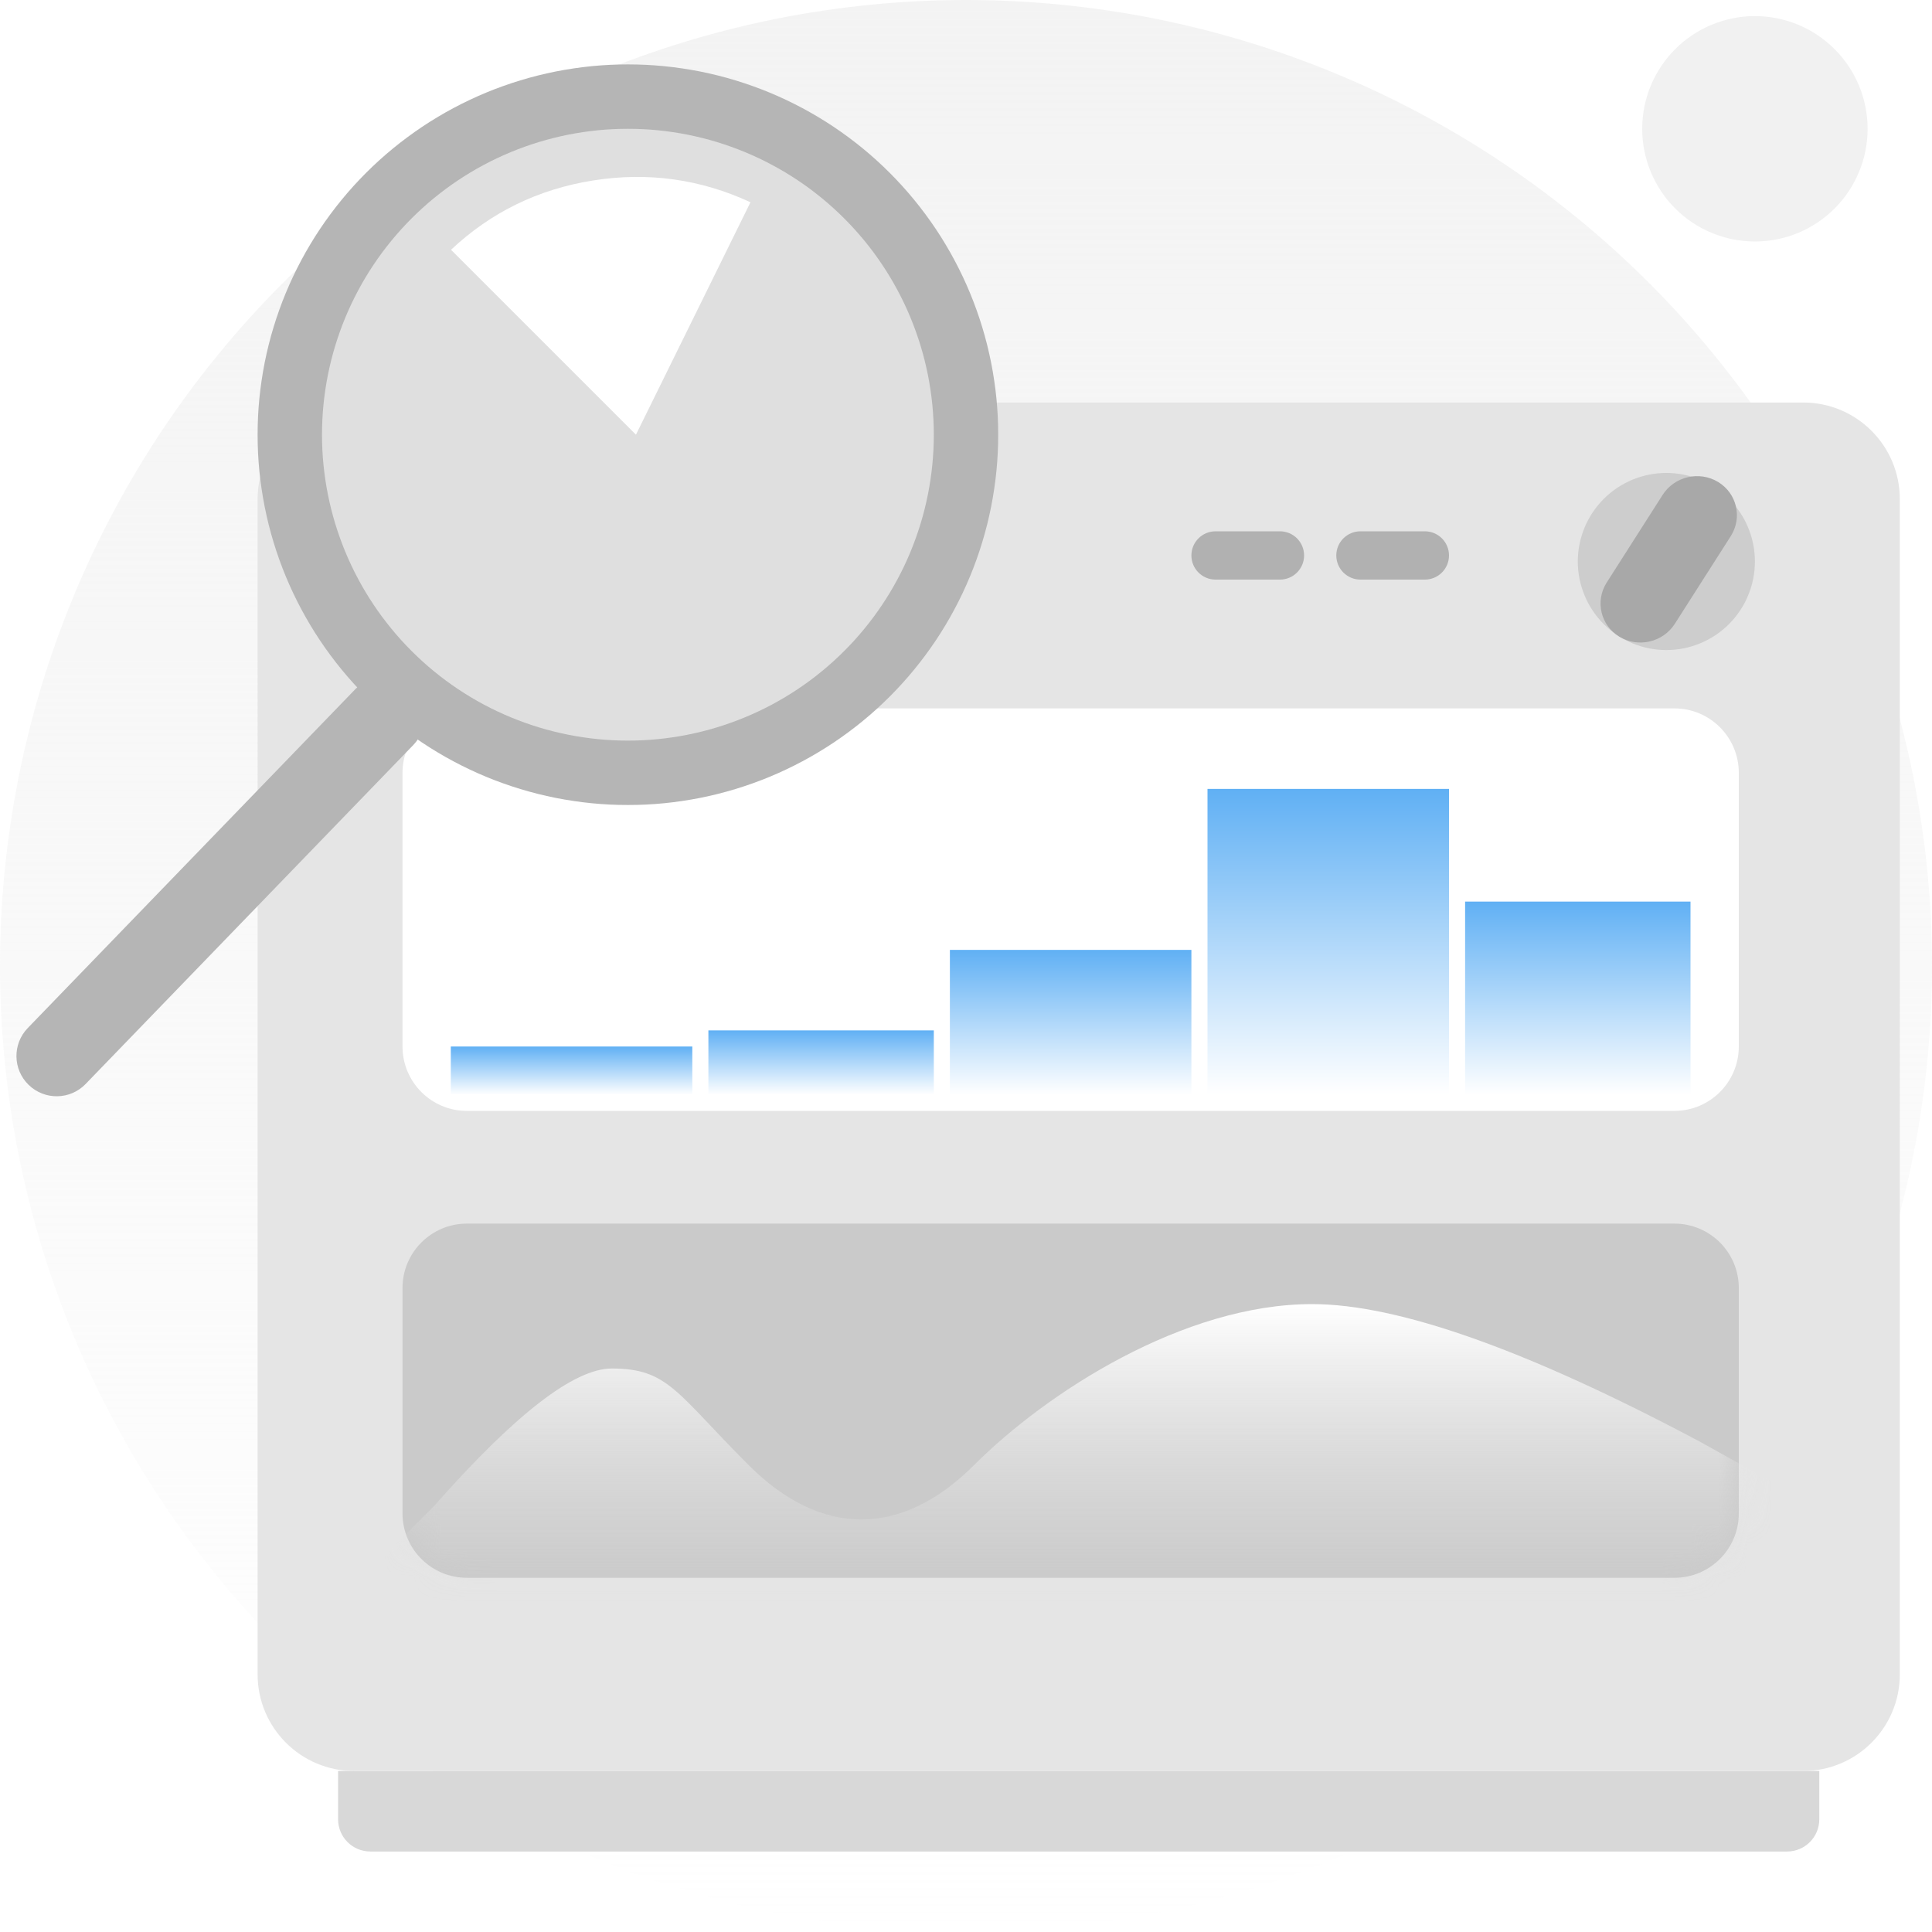 <svg xmlns="http://www.w3.org/2000/svg" xmlns:xlink="http://www.w3.org/1999/xlink" fill="none" version="1.1" width="68" height="68" viewBox="0 0 68 68"><defs><linearGradient x1="0.5" y1="0" x2="0.5" y2="1" id="master_svg0_691_54012"><stop offset="0%" stop-color="#F3F3F3" stop-opacity="1"/><stop offset="100%" stop-color="#F3F3F3" stop-opacity="0"/></linearGradient><filter id="master_svg1_724_45865/691_53167/691_54027" filterUnits="objectBoundingBox" color-interpolation-filters="sRGB" x="0" y="0" width="1" height="1"><feFlood flood-opacity="0" result="BackgroundImageFix"/><feBlend mode="normal" in="SourceGraphic" in2="BackgroundImageFix" result="shape"/><feColorMatrix in="SourceAlpha" type="matrix" result="hardAlpha" values="0 0 0 0 0 0 0 0 0 0 0 0 0 0 0 0 0 0 127 0"/><feOffset dy="0" dx="0"/><feGaussianBlur stdDeviation="2"/><feComposite in2="hardAlpha" operator="arithmetic" k2="-1" k3="1"/><feColorMatrix type="matrix" values="0 0 0 0 0 0 0 0 0 0 0 0 0 0 0 0 0 0 0.3 0"/><feBlend mode="normal" in2="shape" result="effect1_innerShadow"/></filter><filter id="master_svg2_724_45865/691_53167/691_54021" filterUnits="objectBoundingBox" color-interpolation-filters="sRGB" x="0" y="0" width="1" height="1"><feFlood flood-opacity="0" result="BackgroundImageFix"/><feBlend mode="normal" in="SourceGraphic" in2="BackgroundImageFix" result="shape"/><feColorMatrix in="SourceAlpha" type="matrix" result="hardAlpha" values="0 0 0 0 0 0 0 0 0 0 0 0 0 0 0 0 0 0 127 0"/><feOffset dy="0" dx="0"/><feGaussianBlur stdDeviation="2"/><feComposite in2="hardAlpha" operator="arithmetic" k2="-1" k3="1"/><feColorMatrix type="matrix" values="0 0 0 0 0 0 0 0 0 0 0 0 0 0 0 0 0 0 0.3 0"/><feBlend mode="normal" in2="shape" result="effect1_innerShadow"/></filter><mask id="master_svg3_724_45865/691_53167/691_54018" style="mask-type:alpha" maskUnits="objectBoundingBox"><g><path d="M14.167,53.267L14.167,45.333C14.167,44.082,15.182,43.067,16.433,43.067L58.933,43.067C60.185,43.067,61.2,44.082,61.2,45.333L61.2,53.267C61.2,54.519,60.185,55.533,58.933,55.533L16.433,55.533C15.182,55.533,14.167,54.519,14.167,53.267Z" fill="#FFFFFF" fill-opacity="1"/></g></mask><linearGradient x1="0.5" y1="0" x2="0.5" y2="1" id="master_svg4_691_54017"><stop offset="0%" stop-color="#FFFFFF" stop-opacity="1"/><stop offset="100%" stop-color="#D8D8D8" stop-opacity="0"/></linearGradient><linearGradient x1="0.5" y1="0" x2="0.5" y2="1" id="master_svg5_691_54036"><stop offset="0%" stop-color="#60B0F4" stop-opacity="1"/><stop offset="100%" stop-color="#FFFFFF" stop-opacity="1"/></linearGradient><linearGradient x1="0.5" y1="0" x2="0.5" y2="1" id="master_svg6_691_54036"><stop offset="0%" stop-color="#60B0F4" stop-opacity="1"/><stop offset="100%" stop-color="#FFFFFF" stop-opacity="1"/></linearGradient><linearGradient x1="0.5" y1="0" x2="0.5" y2="1" id="master_svg7_691_54036"><stop offset="0%" stop-color="#60B0F4" stop-opacity="1"/><stop offset="100%" stop-color="#FFFFFF" stop-opacity="1"/></linearGradient><linearGradient x1="0.5" y1="0" x2="0.5" y2="1" id="master_svg8_691_54036"><stop offset="0%" stop-color="#60B0F4" stop-opacity="1"/><stop offset="100%" stop-color="#FFFFFF" stop-opacity="1"/></linearGradient><linearGradient x1="0.5" y1="0" x2="0.5" y2="1" id="master_svg9_691_54036"><stop offset="0%" stop-color="#60B0F4" stop-opacity="1"/><stop offset="100%" stop-color="#FFFFFF" stop-opacity="1"/></linearGradient></defs><g><g><path d="M68,34Q68,34.835,67.959,35.668Q67.918,36.502,67.836,37.333Q67.754,38.163,67.632,38.989Q67.51,39.814,67.347,40.633Q67.184,41.452,66.981,42.261Q66.778,43.071,66.536,43.87Q66.294,44.668,66.012,45.454Q65.731,46.24,65.412,47.011Q65.092,47.782,64.736,48.537Q64.379,49.291,63.985,50.027Q63.592,50.764,63.163,51.479Q62.734,52.195,62.27,52.889Q61.806,53.583,61.309,54.254Q60.812,54.924,60.282,55.569Q59.753,56.215,59.192,56.833Q58.632,57.451,58.042,58.042Q57.451,58.632,56.833,59.192Q56.215,59.753,55.569,60.282Q54.924,60.812,54.254,61.309Q53.583,61.806,52.889,62.27Q52.195,62.734,51.479,63.163Q50.764,63.592,50.027,63.985Q49.291,64.379,48.537,64.736Q47.782,65.092,47.011,65.412Q46.24,65.731,45.454,66.012Q44.668,66.294,43.87,66.536Q43.071,66.778,42.261,66.981Q41.452,67.184,40.633,67.347Q39.814,67.51,38.989,67.632Q38.163,67.754,37.333,67.836Q36.502,67.918,35.668,67.959Q34.835,68,34,68Q33.165,68,32.332,67.959Q31.498,67.918,30.667,67.836Q29.837,67.754,29.011,67.632Q28.186,67.51,27.367,67.347Q26.548,67.184,25.739,66.981Q24.929,66.778,24.13,66.536Q23.332,66.294,22.546,66.012Q21.76,65.731,20.989,65.412Q20.218,65.092,19.463,64.736Q18.709,64.379,17.973,63.985Q17.236,63.592,16.521,63.163Q15.805,62.734,15.111,62.27Q14.417,61.806,13.746,61.309Q13.076,60.812,12.431,60.282Q11.785,59.753,11.167,59.192Q10.549,58.632,9.958,58.042Q9.368,57.451,8.808,56.833Q8.247,56.215,7.718,55.569Q7.188,54.924,6.691,54.254Q6.194,53.583,5.73,52.889Q5.266,52.195,4.837,51.479Q4.408,50.764,4.015,50.027Q3.621,49.291,3.264,48.537Q2.908,47.782,2.588,47.011Q2.269,46.24,1.988,45.454Q1.706,44.668,1.464,43.87Q1.222,43.071,1.019,42.261Q0.816,41.452,0.653,40.633Q0.49,39.814,0.368,38.989Q0.246,38.163,0.164,37.333Q0.082,36.502,0.041,35.668Q0,34.835,0,34Q0,33.165,0.041,32.332Q0.082,31.498,0.164,30.667Q0.246,29.837,0.368,29.011Q0.49,28.186,0.653,27.367Q0.816,26.548,1.019,25.739Q1.222,24.929,1.464,24.13Q1.706,23.332,1.988,22.546Q2.269,21.76,2.588,20.989Q2.908,20.218,3.264,19.463Q3.621,18.709,4.015,17.973Q4.408,17.236,4.837,16.521Q5.266,15.805,5.73,15.111Q6.194,14.417,6.691,13.746Q7.188,13.076,7.718,12.431Q8.247,11.785,8.808,11.167Q9.368,10.549,9.958,9.958Q10.549,9.368,11.167,8.808Q11.785,8.247,12.431,7.718Q13.076,7.188,13.746,6.691Q14.417,6.194,15.111,5.73Q15.805,5.266,16.521,4.837Q17.236,4.408,17.973,4.015Q18.709,3.621,19.463,3.264Q20.218,2.908,20.989,2.588Q21.76,2.269,22.546,1.988Q23.332,1.706,24.13,1.464Q24.929,1.222,25.739,1.019Q26.548,0.816,27.367,0.653Q28.186,0.49,29.011,0.368Q29.837,0.246,30.667,0.164Q31.498,0.082,32.332,0.041Q33.165,0,34,0Q34.835,0,35.668,0.041Q36.502,0.082,37.333,0.164Q38.163,0.246,38.989,0.368Q39.814,0.49,40.633,0.653Q41.452,0.816,42.261,1.019Q43.071,1.222,43.87,1.464Q44.668,1.706,45.454,1.988Q46.24,2.269,47.011,2.588Q47.782,2.908,48.537,3.264Q49.291,3.621,50.027,4.015Q50.764,4.408,51.479,4.837Q52.195,5.266,52.889,5.73Q53.583,6.194,54.254,6.691Q54.924,7.188,55.569,7.718Q56.215,8.247,56.833,8.808Q57.451,9.368,58.042,9.958Q58.632,10.549,59.192,11.167Q59.753,11.785,60.282,12.431Q60.812,13.076,61.309,13.746Q61.806,14.417,62.27,15.111Q62.734,15.805,63.163,16.521Q63.592,17.236,63.985,17.973Q64.379,18.709,64.736,19.463Q65.092,20.218,65.412,20.989Q65.731,21.76,66.012,22.546Q66.294,23.332,66.536,24.13Q66.778,24.929,66.981,25.739Q67.184,26.548,67.347,27.367Q67.51,28.186,67.632,29.011Q67.754,29.837,67.836,30.667Q67.918,31.498,67.959,32.332Q68,33.165,68,34Z" fill="url(#master_svg0_691_54012)" fill-opacity="1"/></g><g><path d="M65.733,4.533Q65.733,4.728,65.714,4.922Q65.695,5.116,65.657,5.307Q65.619,5.498,65.563,5.685Q65.506,5.871,65.431,6.051Q65.357,6.231,65.265,6.403Q65.173,6.575,65.065,6.737Q64.957,6.899,64.833,7.05Q64.709,7.2,64.572,7.338Q64.434,7.476,64.283,7.6Q64.132,7.723,63.97,7.832Q63.808,7.94,63.637,8.032Q63.465,8.124,63.285,8.198Q63.105,8.273,62.918,8.329Q62.732,8.386,62.541,8.424Q62.349,8.462,62.156,8.481Q61.962,8.5,61.767,8.5Q61.572,8.5,61.378,8.481Q61.184,8.462,60.993,8.424Q60.802,8.386,60.615,8.329Q60.429,8.273,60.249,8.198Q60.069,8.124,59.897,8.032Q59.725,7.94,59.563,7.832Q59.401,7.723,59.25,7.6Q59.1,7.476,58.962,7.338Q58.824,7.2,58.7,7.05Q58.577,6.899,58.469,6.737Q58.36,6.575,58.268,6.403Q58.177,6.231,58.102,6.051Q58.027,5.871,57.971,5.685Q57.914,5.498,57.876,5.307Q57.838,5.116,57.819,4.922Q57.8,4.728,57.8,4.533Q57.8,4.339,57.819,4.145Q57.838,3.951,57.876,3.76Q57.914,3.568,57.971,3.382Q58.027,3.195,58.102,3.015Q58.177,2.835,58.268,2.664Q58.36,2.492,58.469,2.33Q58.577,2.168,58.7,2.017Q58.824,1.866,58.962,1.729Q59.1,1.591,59.25,1.467Q59.401,1.343,59.563,1.235Q59.725,1.127,59.897,1.035Q60.069,0.943,60.249,0.869Q60.429,0.794,60.615,0.738Q60.802,0.681,60.993,0.643Q61.184,0.605,61.378,0.586Q61.572,0.567,61.767,0.567Q61.962,0.567,62.156,0.586Q62.349,0.605,62.541,0.643Q62.732,0.681,62.918,0.738Q63.105,0.794,63.285,0.869Q63.465,0.943,63.637,1.035Q63.808,1.127,63.97,1.235Q64.132,1.343,64.283,1.467Q64.434,1.591,64.572,1.729Q64.709,1.866,64.833,2.017Q64.957,2.168,65.065,2.33Q65.173,2.492,65.265,2.664Q65.357,2.835,65.431,3.015Q65.506,3.195,65.563,3.382Q65.619,3.568,65.657,3.76Q65.695,3.951,65.714,4.145Q65.733,4.339,65.733,4.533Z" fill="#F1F1F1" fill-opacity="1"/></g><g><g><path d="M11.9,62.334L64.033,62.334L64.033,64.034C64.033,64.66,63.526,65.167,62.9,65.167L13.033,65.167C12.407,65.167,11.9,64.66,11.9,64.034L11.9,62.334Z" fill="#D8D8D8" fill-opacity="1"/></g><g><path d="M9.067,58.933L9.067,17.567C9.067,15.689,10.589,14.167,12.467,14.167L63.467,14.167C65.344,14.167,66.867,15.689,66.867,17.567L66.867,58.933C66.867,60.811,65.344,62.333,63.467,62.333L12.467,62.333C10.589,62.333,9.067,60.811,9.067,58.933Z" fill="#E5E5E5" fill-opacity="1"/></g><g filter="url(#master_svg1_724_45865/691_53167/691_54027)"><path d="M14.167,36.833L14.167,27.2C14.167,25.948,15.182,24.933,16.433,24.933L58.933,24.933C60.185,24.933,61.2,25.948,61.2,27.2L61.2,36.833C61.2,38.085,60.185,39.1,58.933,39.1L16.433,39.1C15.182,39.1,14.167,38.085,14.167,36.833Z" fill="#FFFFFF" fill-opacity="1"/></g><g filter="url(#master_svg2_724_45865/691_53167/691_54021)"><path d="M14.167,53.267L14.167,45.333C14.167,44.082,15.182,43.067,16.433,43.067L58.933,43.067C60.185,43.067,61.2,44.082,61.2,45.333L61.2,53.267C61.2,54.519,60.185,55.533,58.933,55.533L16.433,55.533C15.182,55.533,14.167,54.519,14.167,53.267Z" fill="#CACACA" fill-opacity="1"/></g><g mask="url(#master_svg3_724_45865/691_53167/691_54018)"><g><path d="M13.317,56.667L62.333,56.667L62.333,52.133L59.783,50.717Q50.717,45.9,46.183,45.9C41.65,45.9,36.833,49.017,34.283,51.567C31.733,54.117,28.9,54.117,26.35,51.567C23.8,49.017,23.517,48.167,21.533,48.167Q19.55,48.167,15.3,52.983L13.317,54.967L13.317,56.667Z" fill="url(#master_svg4_691_54017)" fill-opacity="1"/></g></g><g><g><path d="M15.867,36.834L24.367,36.834L24.367,38.534L15.867,38.534L15.867,36.834Z" fill="url(#master_svg5_691_54036)" fill-opacity="1"/></g><g><path d="M42.5,27.767L51,27.767L51,38.533L42.5,38.533L42.5,27.767Z" fill="url(#master_svg6_691_54036)" fill-opacity="1"/></g><g><path d="M24.933,36.267L32.867,36.267L32.867,38.533L24.933,38.533L24.933,36.267Z" fill="url(#master_svg7_691_54036)" fill-opacity="1"/></g><g><path d="M51.567,31.733L59.5,31.733L59.5,38.533L51.567,38.533L51.567,31.733Z" fill="url(#master_svg8_691_54036)" fill-opacity="1"/></g><g><path d="M33.433,33.433L41.933,33.433L41.933,38.533L33.433,38.533L33.433,33.433Z" fill="url(#master_svg9_691_54036)" fill-opacity="1"/></g></g><g><path d="M41.933,19.55C41.933,19.081,42.314,18.7,42.783,18.7L45.05,18.7C45.519,18.7,45.9,19.081,45.9,19.55C45.9,20.019,45.519,20.4,45.05,20.4L42.783,20.4C42.314,20.4,41.933,20.019,41.933,19.55Z" fill="#B1B1B1" fill-opacity="1"/></g><g><path d="M47.033,19.55C47.033,19.081,47.414,18.7,47.883,18.7L50.15,18.7C50.619,18.7,51,19.081,51,19.55C51,20.019,50.619,20.4,50.15,20.4L47.883,20.4C47.414,20.4,47.033,20.019,47.033,19.55Z" fill="#B1B1B1" fill-opacity="1"/></g><g><path d="M61.767,19.763Q61.767,19.916,61.752,20.068Q61.737,20.221,61.707,20.371Q61.677,20.521,61.633,20.667Q61.588,20.814,61.529,20.955Q61.471,21.097,61.399,21.232Q61.327,21.367,61.241,21.494Q61.156,21.622,61.059,21.74Q60.962,21.858,60.854,21.967Q60.746,22.075,60.627,22.172Q60.509,22.269,60.382,22.354Q60.254,22.439,60.119,22.511Q59.984,22.584,59.843,22.642Q59.701,22.701,59.555,22.745Q59.408,22.79,59.258,22.82Q59.108,22.849,58.956,22.864Q58.803,22.879,58.65,22.879Q58.497,22.879,58.345,22.864Q58.192,22.849,58.042,22.82Q57.892,22.79,57.745,22.745Q57.599,22.701,57.457,22.642Q57.316,22.584,57.181,22.511Q57.046,22.439,56.919,22.354Q56.791,22.269,56.673,22.172Q56.555,22.075,56.446,21.967Q56.338,21.858,56.241,21.74Q56.144,21.622,56.059,21.494Q55.974,21.367,55.901,21.232Q55.829,21.097,55.771,20.955Q55.712,20.814,55.668,20.667Q55.623,20.521,55.593,20.371Q55.563,20.221,55.548,20.068Q55.533,19.916,55.533,19.763Q55.533,19.61,55.548,19.457Q55.563,19.305,55.593,19.155Q55.623,19.005,55.668,18.858Q55.712,18.712,55.771,18.57Q55.829,18.429,55.901,18.294Q55.974,18.159,56.059,18.031Q56.144,17.904,56.241,17.786Q56.338,17.667,56.446,17.559Q56.555,17.451,56.673,17.354Q56.791,17.256,56.919,17.171Q57.046,17.086,57.181,17.014Q57.316,16.942,57.457,16.883Q57.599,16.825,57.745,16.78Q57.892,16.736,58.042,16.706Q58.192,16.676,58.345,16.661Q58.497,16.646,58.65,16.646Q58.803,16.646,58.956,16.661Q59.108,16.676,59.258,16.706Q59.408,16.736,59.555,16.78Q59.701,16.825,59.843,16.883Q59.984,16.942,60.119,17.014Q60.254,17.086,60.382,17.171Q60.509,17.256,60.627,17.354Q60.746,17.451,60.854,17.559Q60.962,17.667,61.059,17.786Q61.156,17.904,61.241,18.031Q61.327,18.159,61.399,18.294Q61.471,18.429,61.529,18.57Q61.588,18.712,61.633,18.858Q61.677,19.005,61.707,19.155Q61.737,19.305,61.752,19.457Q61.767,19.61,61.767,19.763Z" fill="#CDCDCD" fill-opacity="1"/></g><g transform="matrix(0.538,-0.843,0.855,0.518,7.215,57.492)"><path d="M55.813,23.104C55.813,22.33,56.44,21.702,57.215,21.702L60.871,21.702C61.645,21.702,62.273,22.33,62.273,23.104C62.273,23.878,61.645,24.506,60.871,24.506L57.215,24.506C56.44,24.506,55.813,23.878,55.813,23.104Z" fill="#A8A8A8" fill-opacity="1"/></g></g><g><g transform="matrix(0.719,0.695,-0.695,0.719,19.936,-2.857)"><path d="M13.502,41.248L13.502,24.65C13.502,23.868,14.136,23.233,14.918,23.233C15.701,23.233,16.335,23.868,16.335,24.65L16.335,41.248C16.335,42.03,15.701,42.664,14.918,42.664C14.136,42.664,13.502,42.03,13.502,41.248Z" fill="#B5B5B5" fill-opacity="1"/></g><g><path d="M35.133,15.3Q35.133,15.62,35.118,15.94Q35.102,16.259,35.071,16.578Q35.039,16.896,34.992,17.212Q34.945,17.529,34.883,17.843Q34.82,18.156,34.743,18.467Q34.665,18.777,34.572,19.083Q34.479,19.39,34.371,19.691Q34.264,19.992,34.141,20.288Q34.019,20.583,33.882,20.872Q33.745,21.162,33.594,21.444Q33.444,21.726,33.279,22Q33.115,22.275,32.937,22.541Q32.759,22.807,32.568,23.064Q32.378,23.321,32.175,23.568Q31.972,23.816,31.757,24.053Q31.542,24.29,31.316,24.516Q31.09,24.742,30.853,24.957Q30.616,25.172,30.368,25.375Q30.121,25.578,29.864,25.768Q29.607,25.959,29.341,26.137Q29.075,26.315,28.8,26.479Q28.526,26.644,28.244,26.794Q27.962,26.945,27.672,27.082Q27.383,27.219,27.088,27.341Q26.792,27.464,26.491,27.571Q26.19,27.679,25.883,27.772Q25.577,27.865,25.267,27.943Q24.956,28.02,24.643,28.083Q24.329,28.145,24.012,28.192Q23.696,28.239,23.377,28.271Q23.059,28.302,22.739,28.318Q22.42,28.333,22.1,28.333Q21.78,28.333,21.46,28.318Q21.141,28.302,20.822,28.271Q20.504,28.239,20.188,28.192Q19.871,28.145,19.557,28.083Q19.244,28.02,18.933,27.943Q18.623,27.865,18.317,27.772Q18.01,27.679,17.709,27.571Q17.408,27.464,17.112,27.341Q16.817,27.219,16.528,27.082Q16.238,26.945,15.956,26.794Q15.674,26.644,15.4,26.479Q15.125,26.315,14.859,26.137Q14.593,25.959,14.336,25.768Q14.079,25.578,13.832,25.375Q13.584,25.172,13.347,24.957Q13.11,24.742,12.884,24.516Q12.658,24.29,12.443,24.053Q12.228,23.816,12.025,23.568Q11.822,23.321,11.632,23.064Q11.441,22.807,11.263,22.541Q11.085,22.275,10.921,22Q10.756,21.726,10.606,21.444Q10.455,21.162,10.318,20.872Q10.181,20.583,10.059,20.288Q9.936,19.992,9.829,19.691Q9.721,19.39,9.628,19.083Q9.535,18.777,9.457,18.467Q9.38,18.156,9.317,17.843Q9.255,17.529,9.208,17.212Q9.161,16.896,9.129,16.578Q9.098,16.259,9.082,15.94Q9.067,15.62,9.067,15.3Q9.067,14.98,9.082,14.66Q9.098,14.341,9.129,14.023Q9.161,13.704,9.208,13.388Q9.255,13.071,9.317,12.757Q9.38,12.444,9.457,12.133Q9.535,11.823,9.628,11.517Q9.721,11.21,9.829,10.909Q9.936,10.608,10.059,10.312Q10.181,10.017,10.318,9.728Q10.455,9.438,10.606,9.156Q10.756,8.874,10.921,8.6Q11.085,8.325,11.263,8.059Q11.441,7.793,11.632,7.536Q11.822,7.279,12.025,7.032Q12.228,6.784,12.443,6.547Q12.658,6.31,12.884,6.084Q13.11,5.858,13.347,5.643Q13.584,5.428,13.832,5.225Q14.079,5.022,14.336,4.832Q14.593,4.641,14.859,4.463Q15.125,4.285,15.4,4.121Q15.674,3.956,15.956,3.806Q16.238,3.655,16.528,3.518Q16.817,3.381,17.112,3.259Q17.408,3.136,17.709,3.029Q18.01,2.921,18.317,2.828Q18.623,2.735,18.933,2.657Q19.244,2.58,19.557,2.517Q19.871,2.455,20.188,2.408Q20.504,2.361,20.822,2.329Q21.141,2.298,21.46,2.282Q21.78,2.267,22.1,2.267Q22.42,2.267,22.739,2.282Q23.059,2.298,23.377,2.329Q23.696,2.361,24.012,2.408Q24.329,2.455,24.643,2.517Q24.956,2.58,25.267,2.657Q25.577,2.735,25.883,2.828Q26.19,2.921,26.491,3.029Q26.792,3.136,27.088,3.259Q27.383,3.381,27.672,3.518Q27.962,3.655,28.244,3.806Q28.526,3.956,28.8,4.121Q29.075,4.285,29.341,4.463Q29.607,4.641,29.864,4.832Q30.121,5.022,30.368,5.225Q30.616,5.428,30.853,5.643Q31.09,5.858,31.316,6.084Q31.542,6.31,31.757,6.547Q31.972,6.784,32.175,7.032Q32.378,7.279,32.568,7.536Q32.759,7.793,32.937,8.059Q33.115,8.325,33.279,8.6Q33.444,8.874,33.594,9.156Q33.745,9.438,33.882,9.728Q34.019,10.017,34.141,10.312Q34.264,10.608,34.371,10.909Q34.479,11.21,34.572,11.517Q34.665,11.823,34.743,12.133Q34.82,12.444,34.883,12.757Q34.945,13.071,34.992,13.388Q35.039,13.704,35.071,14.023Q35.102,14.341,35.118,14.66Q35.133,14.98,35.133,15.3Z" fill="#B5B5B5" fill-opacity="1"/></g><g><path d="M32.867,15.3Q32.867,15.564,32.854,15.828Q32.841,16.092,32.815,16.356Q32.789,16.619,32.75,16.88Q32.711,17.141,32.66,17.401Q32.608,17.66,32.544,17.916Q32.48,18.173,32.403,18.426Q32.326,18.679,32.237,18.927Q32.148,19.176,32.047,19.42Q31.946,19.665,31.833,19.904Q31.72,20.142,31.595,20.376Q31.471,20.609,31.335,20.835Q31.199,21.062,31.052,21.282Q30.905,21.502,30.748,21.714Q30.59,21.926,30.423,22.13Q30.255,22.335,30.078,22.531Q29.9,22.726,29.713,22.913Q29.526,23.1,29.33,23.278Q29.135,23.455,28.93,23.623Q28.726,23.791,28.514,23.948Q28.301,24.106,28.082,24.252Q27.862,24.399,27.635,24.535Q27.408,24.671,27.175,24.796Q26.942,24.92,26.703,25.033Q26.464,25.146,26.22,25.247Q25.976,25.348,25.727,25.437Q25.478,25.527,25.225,25.603Q24.972,25.68,24.716,25.744Q24.46,25.808,24.2,25.86Q23.941,25.912,23.68,25.95Q23.418,25.989,23.155,26.015Q22.892,26.041,22.628,26.054Q22.364,26.067,22.1,26.067Q21.836,26.067,21.572,26.054Q21.308,26.041,21.045,26.015Q20.782,25.989,20.52,25.95Q20.259,25.912,20,25.86Q19.74,25.808,19.484,25.744Q19.228,25.68,18.975,25.603Q18.722,25.527,18.473,25.437Q18.224,25.348,17.98,25.247Q17.736,25.146,17.497,25.033Q17.258,24.92,17.025,24.796Q16.792,24.671,16.565,24.535Q16.338,24.399,16.118,24.252Q15.899,24.106,15.686,23.948Q15.474,23.791,15.27,23.623Q15.065,23.455,14.87,23.278Q14.674,23.1,14.487,22.913Q14.3,22.726,14.122,22.531Q13.945,22.335,13.777,22.13Q13.61,21.926,13.452,21.714Q13.295,21.502,13.148,21.282Q13.001,21.062,12.865,20.835Q12.729,20.609,12.605,20.376Q12.48,20.142,12.367,19.904Q12.254,19.665,12.153,19.42Q12.052,19.176,11.963,18.927Q11.874,18.679,11.797,18.426Q11.72,18.173,11.656,17.916Q11.592,17.66,11.54,17.401Q11.489,17.141,11.45,16.88Q11.411,16.619,11.385,16.356Q11.359,16.092,11.346,15.828Q11.333,15.564,11.333,15.3Q11.333,15.036,11.346,14.772Q11.359,14.508,11.385,14.245Q11.411,13.982,11.45,13.72Q11.489,13.459,11.54,13.2Q11.592,12.94,11.656,12.684Q11.72,12.428,11.797,12.175Q11.874,11.922,11.963,11.673Q12.052,11.424,12.153,11.18Q12.254,10.936,12.367,10.697Q12.48,10.458,12.605,10.225Q12.729,9.992,12.865,9.765Q13.001,9.538,13.148,9.319Q13.295,9.099,13.452,8.886Q13.61,8.674,13.777,8.47Q13.945,8.266,14.122,8.07Q14.3,7.874,14.487,7.687Q14.674,7.5,14.87,7.323Q15.065,7.145,15.27,6.977Q15.474,6.81,15.686,6.652Q15.899,6.495,16.118,6.348Q16.338,6.201,16.565,6.065Q16.792,5.929,17.025,5.805Q17.258,5.68,17.497,5.567Q17.736,5.454,17.98,5.353Q18.224,5.252,18.473,5.163Q18.722,5.074,18.975,4.997Q19.228,4.92,19.484,4.856Q19.74,4.792,20,4.74Q20.259,4.689,20.52,4.65Q20.782,4.611,21.045,4.585Q21.308,4.559,21.572,4.546Q21.836,4.534,22.1,4.534Q22.364,4.534,22.628,4.546Q22.892,4.559,23.155,4.585Q23.418,4.611,23.68,4.65Q23.941,4.689,24.2,4.74Q24.46,4.792,24.716,4.856Q24.972,4.92,25.225,4.997Q25.478,5.074,25.727,5.163Q25.976,5.252,26.22,5.353Q26.464,5.454,26.703,5.567Q26.942,5.68,27.175,5.805Q27.408,5.929,27.635,6.065Q27.862,6.201,28.082,6.348Q28.301,6.495,28.514,6.652Q28.726,6.81,28.93,6.977Q29.135,7.145,29.33,7.323Q29.526,7.5,29.713,7.687Q29.9,7.874,30.078,8.07Q30.255,8.266,30.423,8.47Q30.59,8.674,30.748,8.886Q30.905,9.099,31.052,9.319Q31.199,9.538,31.335,9.765Q31.471,9.992,31.595,10.225Q31.72,10.458,31.833,10.697Q31.946,10.936,32.047,11.18Q32.148,11.424,32.237,11.673Q32.326,11.922,32.403,12.175Q32.48,12.428,32.544,12.684Q32.608,12.94,32.66,13.2Q32.711,13.459,32.75,13.72Q32.789,13.982,32.815,14.245Q32.841,14.508,32.854,14.772Q32.867,15.036,32.867,15.3Z" fill="#DFDFDF" fill-opacity="1"/></g><g><path d="M26.414,7.119C24.65,6.302,22.803,6.046,20.874,6.352C18.945,6.658,17.278,7.471,15.875,8.791L22.383,15.3L26.414,7.119Z" fill="#FFFFFF" fill-opacity="1"/></g></g></g></svg>